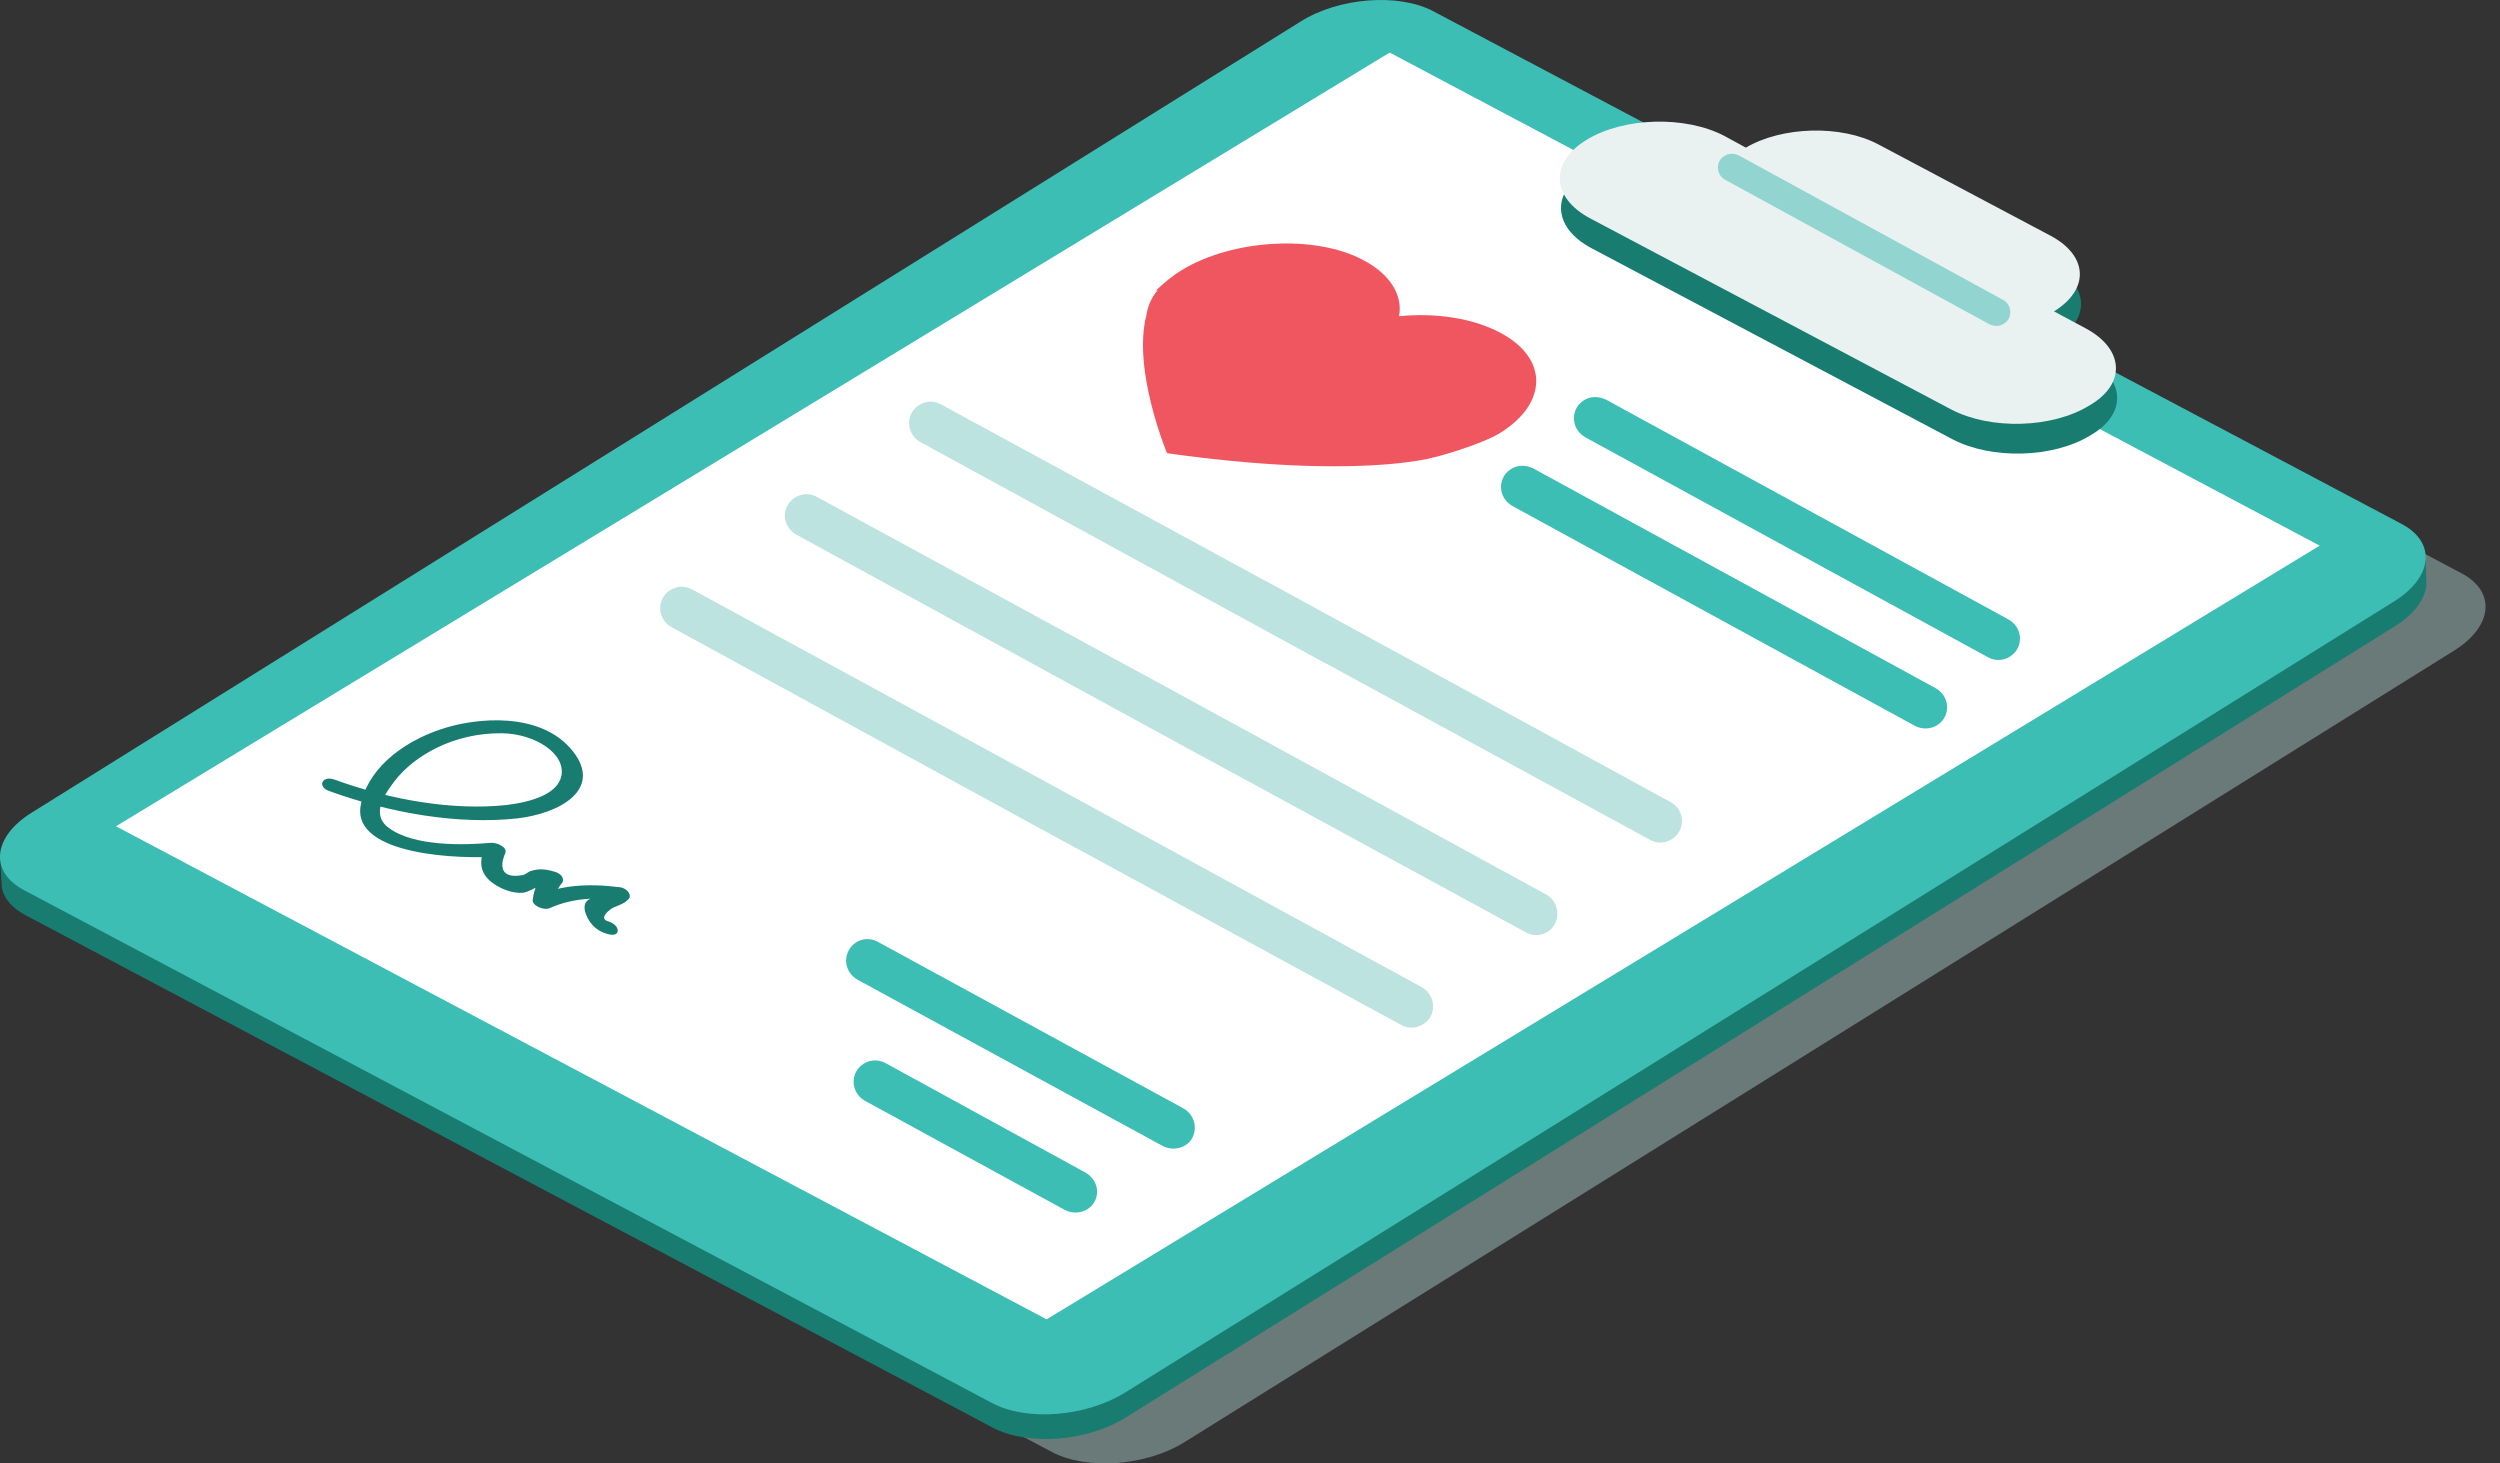 <svg width="164" height="96" viewBox="0 0 164 96" fill="none" xmlns="http://www.w3.org/2000/svg">
<rect x="0" y="0" width="164" height="96" fill="#333333" stroke="none"/>
<path opacity="0.4" d="M69.025 95.261L5.562 61.637C3.271 60.439 3.475 58.163 6.012 56.566L89.279 4.653C91.816 3.055 95.745 2.776 97.995 3.974L161.458 37.597C163.749 38.795 163.545 41.072 161.008 42.669L77.741 94.582C75.204 96.179 71.317 96.459 69.025 95.261Z" fill="#BCE3E0"/>
<path d="M158.433 36.598C158.187 36.358 157.942 36.158 157.573 35.999L94.11 2.335C91.819 1.137 87.932 1.417 85.395 3.014L2.128 54.967C1.841 55.127 1.596 55.326 1.35 55.526L0 56.205L0.123 58.242C0.246 58.92 0.777 59.559 1.678 60.038L65.141 93.662C67.432 94.86 71.319 94.581 73.856 92.983L157.123 41.07C158.433 40.232 159.128 39.233 159.169 38.315L159.128 36.718L158.433 36.598Z" fill="#197C70"/>
<path d="M65.057 92.026L1.594 58.403C-0.697 57.205 -0.493 54.929 2.044 53.331L85.311 1.418C87.848 -0.179 91.776 -0.458 94.027 0.74L157.531 34.363C159.822 35.561 159.618 37.837 157.081 39.435L73.814 91.347C71.236 92.945 67.349 93.264 65.057 92.026Z" fill="#3DBEB5"/>
<path d="M68.659 86.549L7.61 54.204L91.164 3.449L152.171 35.795L68.659 86.549Z" fill="white"/>
<path d="M136.909 23.498L134.822 22.38C137.154 20.942 137.072 18.746 134.617 17.428L123.324 11.438C120.869 10.121 116.982 10.24 114.608 11.638L113.217 10.879C110.639 9.522 106.589 9.641 104.174 11.119C101.719 12.596 101.842 14.912 104.379 16.27L128.07 28.809C130.648 30.167 134.699 30.047 137.113 28.569C139.568 27.172 139.446 24.856 136.909 23.498Z" fill="#197C70"/>
<path d="M136.829 21.545L134.742 20.427C137.075 18.989 136.993 16.793 134.538 15.475L123.244 9.485C120.789 8.167 116.902 8.287 114.529 9.685L113.138 8.926C110.56 7.568 106.509 7.688 104.095 9.166C101.64 10.643 101.763 12.959 104.299 14.317L127.991 26.856C130.569 28.214 134.619 28.094 137.034 26.616C139.489 25.219 139.366 22.903 136.829 21.545Z" fill="#E9F2F0"/>
<path d="M130.49 21.264L113.182 11.8C112.568 11.481 112.527 10.602 113.1 10.243C113.387 10.043 113.755 10.043 114.082 10.203L131.391 19.667C132.004 19.987 132.045 20.865 131.472 21.224C131.186 21.424 130.818 21.424 130.49 21.264Z" fill="#92D4D0"/>
<path d="M98.326 28.452C101.559 26.495 101.599 23.5 98.408 21.823C96.608 20.864 94.152 20.505 91.779 20.745C92.025 19.387 91.247 18.029 89.447 17.071C86.255 15.354 80.813 15.713 77.54 17.71C76.885 18.109 76.312 18.588 75.78 19.107C75.78 19.107 75.985 18.988 75.944 19.028C75.494 19.587 75.289 20.106 75.207 20.665C74.266 24.259 76.558 29.73 76.558 29.73C89.038 31.486 94.03 30.009 94.03 30.009L94.357 29.929C95.421 29.65 97.467 28.971 98.326 28.452Z" fill="#F0565F"/>
<path d="M130.401 43.109L104.009 28.694C103.068 28.174 102.986 26.896 103.845 26.297C104.295 25.978 104.868 25.978 105.359 26.218L131.751 40.633C132.692 41.152 132.774 42.43 131.915 43.029C131.465 43.349 130.892 43.389 130.401 43.109Z" fill="#3DBEB5"/>
<path d="M109.578 52.611L83.186 38.195C83.145 38.155 83.105 38.155 83.023 38.115L61.745 26.535C61.255 26.255 60.682 26.295 60.232 26.614C59.372 27.213 59.454 28.491 60.395 29.01L86.787 43.426C86.828 43.466 86.869 43.466 86.951 43.506L108.228 55.086C108.719 55.366 109.292 55.326 109.742 55.006C110.601 54.407 110.52 53.09 109.578 52.611Z" fill="#BCE3E0"/>
<path d="M101.434 58.681L75.042 44.265C75.001 44.225 74.96 44.225 74.879 44.185L53.601 32.605C53.11 32.325 52.538 32.365 52.087 32.685C51.228 33.284 51.31 34.562 52.251 35.081L78.643 49.496C78.684 49.536 78.725 49.536 78.807 49.576L100.084 61.157C100.575 61.436 101.148 61.396 101.598 61.077C102.416 60.478 102.334 59.2 101.434 58.681Z" fill="#BCE3E0"/>
<path d="M93.251 64.751L66.859 50.336C66.818 50.296 66.777 50.296 66.695 50.256L45.418 38.675C44.927 38.396 44.354 38.436 43.904 38.755C43.045 39.354 43.127 40.632 44.068 41.151L70.46 55.567C70.501 55.607 70.542 55.607 70.624 55.647L91.901 67.227C92.392 67.507 92.965 67.466 93.415 67.147C94.274 66.588 94.192 65.27 93.251 64.751Z" fill="#BCE3E0"/>
<path d="M125.619 47.617L99.227 33.201C98.286 32.682 98.204 31.404 99.064 30.805C99.514 30.486 100.087 30.486 100.578 30.726L126.97 45.141C127.911 45.66 127.993 46.938 127.133 47.537C126.683 47.856 126.069 47.856 125.619 47.617Z" fill="#3DBEB5"/>
<path d="M71.156 76.893L58.103 69.745C57.449 69.386 56.671 69.585 56.262 70.144C55.771 70.823 55.975 71.782 56.753 72.221L69.847 79.369C70.46 79.688 71.238 79.568 71.688 79.009C72.22 78.29 71.974 77.332 71.156 76.893Z" fill="#3DBEB5"/>
<path d="M77.538 72.659L57.611 61.797C56.998 61.438 56.179 61.598 55.77 62.197C55.279 62.876 55.484 63.834 56.261 64.273L76.27 75.175C76.884 75.494 77.661 75.374 78.111 74.816C78.643 74.057 78.357 73.058 77.538 72.659Z" fill="#3DBEB5"/>
<path d="M21.606 51.896C25.698 53.373 30.076 54.092 33.881 53.693C36.745 53.373 39.569 51.776 37.564 49.26C35.477 46.664 31.262 47.064 28.971 47.822C26.189 48.741 24.02 50.618 23.652 52.894C23.161 56.089 30.117 56.408 32.858 56.168C32.531 55.929 32.203 55.729 31.876 55.49C31.467 56.288 31.221 57.406 32.776 58.205C33.226 58.445 33.799 58.604 34.29 58.564C34.822 58.524 35.641 57.806 36.132 57.965C36.009 57.726 35.886 57.486 35.722 57.247C35.272 57.806 35.027 58.325 34.945 59.044C34.904 59.403 35.681 59.762 36.091 59.563C37.318 59.004 38.873 58.804 40.673 59.044C40.469 58.804 40.305 58.524 40.101 58.285C39.487 59.004 38.096 58.644 38.382 59.802C38.546 60.361 38.955 61.04 39.896 61.28C40.755 61.519 40.714 60.681 39.896 60.441C39.2 60.242 40.06 59.603 40.264 59.523C40.673 59.363 41.001 59.243 41.246 58.964C41.451 58.764 41.205 58.285 40.673 58.205C38.505 57.925 36.663 58.085 35.15 58.804C35.518 58.964 35.886 59.163 36.295 59.323C36.336 58.764 36.5 58.365 36.868 57.925C37.032 57.726 36.909 57.366 36.459 57.207C35.804 57.007 35.395 56.967 34.863 57.127C34.659 57.167 34.495 57.366 34.29 57.406C32.531 57.726 32.94 56.408 33.145 55.969C33.308 55.609 32.654 55.25 32.163 55.29C30.444 55.45 27.171 55.529 25.534 54.331C24.224 53.413 25.329 51.975 25.902 51.217C27.171 49.58 29.748 48.062 32.94 48.102C35.15 48.142 37.114 49.46 36.827 50.897C36.582 52.095 34.863 52.614 33.185 52.814C29.707 53.173 25.657 52.495 21.933 51.137C21.115 50.857 20.787 51.616 21.606 51.896Z" fill="#197C70"/>
</svg>
